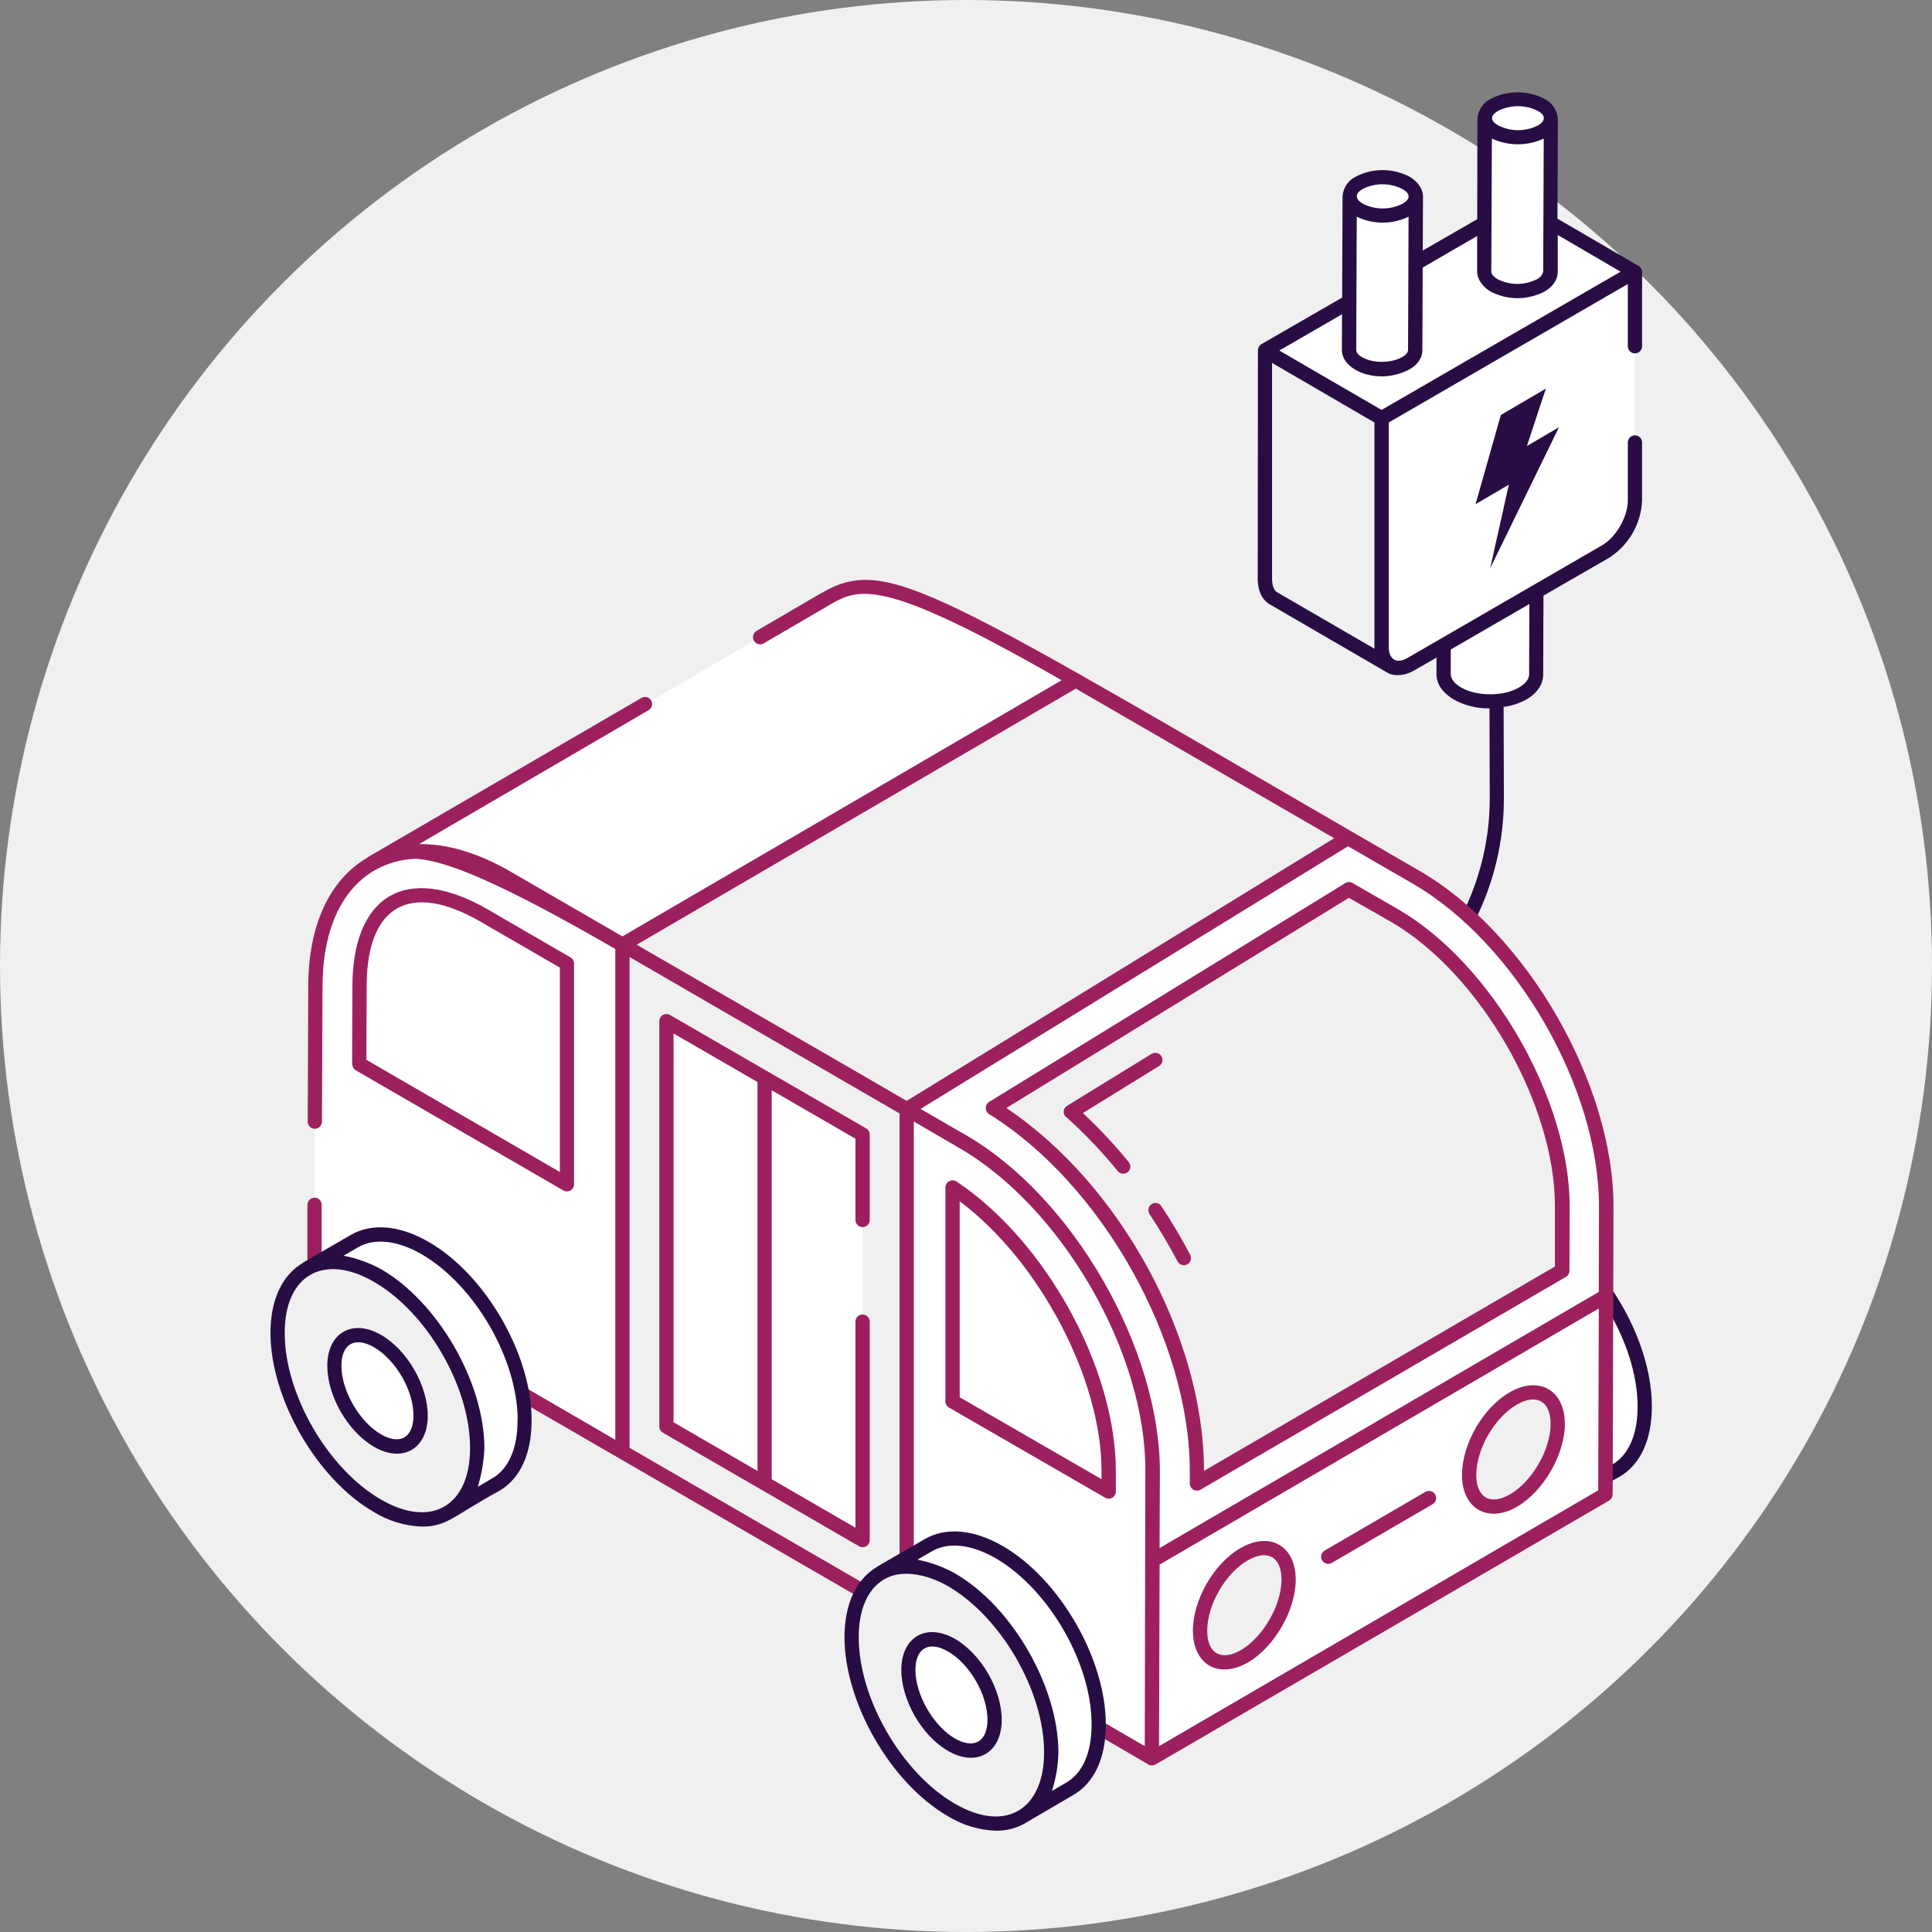 <?xml version="1.0" encoding="UTF-8"?>
<svg xmlns="http://www.w3.org/2000/svg" width="150" height="150" viewBox="0 0 150 150" fill="none">
  <rect x="0" y="0" width="150" height="150" fill="#808080" stroke="none"/>
  <circle cx="75" cy="75" r="75" fill="#F0F0F0"></circle>
  <g clip-path="url(#clip0_4114_13405)">
    <path d="M119.344 30.788L119.276 52.389C119.276 52.922 118.923 53.452 118.221 53.862C116.827 54.673 114.56 54.673 113.144 53.862C112.428 53.446 112.072 52.907 112.072 52.365L112.141 30.764C112.141 31.303 112.496 31.842 113.21 32.261C114.617 33.073 116.884 33.073 118.287 32.261C118.992 31.842 119.341 31.312 119.344 30.788Z" fill="white"></path>
    <path d="M117.373 41.15C118.377 41.731 118.383 42.671 117.373 43.245C116.813 43.532 116.193 43.681 115.564 43.681C114.934 43.681 114.314 43.532 113.754 43.245C112.738 42.647 112.735 41.719 113.73 41.15C114.294 40.86 114.918 40.709 115.552 40.709C116.185 40.709 116.81 40.86 117.373 41.15Z" fill="white"></path>
    <path d="M108.103 51.817L98.893 46.473C98.463 46.236 98.23 45.721 98.206 44.991L98.221 27.211L107.27 32.486V50.269C107.265 50.577 107.339 50.881 107.485 51.152C107.631 51.423 107.844 51.652 108.103 51.817Z" fill="#F0F0F0"></path>
    <path d="M126.936 34.318V38.871C126.936 40.318 125.921 42.09 124.663 42.817L109.54 51.571C108.285 52.299 107.27 51.703 107.267 50.254V32.48L126.936 21.103V26.896" fill="white"></path>
    <path d="M107.267 32.48L98.218 27.208L117.89 15.822L126.936 21.094L107.267 32.48Z" fill="white"></path>
    <path d="M109.928 15.259L109.88 27.196C109.88 27.573 109.623 27.947 109.131 28.253C108.565 28.532 107.943 28.677 107.312 28.677C106.681 28.677 106.059 28.532 105.493 28.253C105 27.953 104.744 27.573 104.744 27.172L104.791 15.271C104.805 15.044 104.88 14.825 105.008 14.637C105.136 14.449 105.311 14.299 105.517 14.203C106.084 13.913 106.71 13.763 107.346 13.763C107.982 13.763 108.609 13.913 109.175 14.203C109.668 14.508 109.928 14.885 109.928 15.259Z" fill="white"></path>
    <path d="M109.922 15.259L109.874 27.196C109.874 27.576 109.62 27.956 109.122 28.246C108.561 28.533 107.941 28.682 107.312 28.682C106.683 28.682 106.063 28.533 105.502 28.246C104.988 27.947 104.735 27.567 104.738 27.181L104.785 15.259C104.785 15.646 105.039 16.032 105.55 16.325C106.11 16.611 106.731 16.761 107.36 16.761C107.989 16.761 108.609 16.611 109.169 16.325C109.671 16.02 109.919 15.639 109.922 15.259Z" fill="white"></path>
    <path d="M109.167 14.206C110.17 14.786 110.176 15.726 109.167 16.301C108.606 16.587 107.986 16.737 107.357 16.737C106.728 16.737 106.107 16.587 105.547 16.301C104.534 15.717 104.529 14.777 105.526 14.206C106.089 13.916 106.713 13.765 107.346 13.765C107.979 13.765 108.603 13.916 109.167 14.206Z" fill="white"></path>
    <path d="M120.414 9.194L120.366 21.115C120.366 21.493 120.109 21.87 119.616 22.151C119.058 22.441 118.438 22.591 117.809 22.591C117.181 22.591 116.561 22.441 116.002 22.151C115.486 21.87 115.229 21.469 115.229 21.091L115.277 9.17C115.277 8.793 115.534 8.419 116.026 8.134C116.589 7.845 117.213 7.694 117.845 7.694C118.478 7.694 119.101 7.845 119.664 8.134C120.178 8.419 120.449 8.817 120.414 9.194Z" fill="white"></path>
    <path d="M120.419 9.185L120.369 21.106C120.369 21.486 120.118 21.867 119.616 22.157C119.056 22.443 118.435 22.593 117.806 22.593C117.177 22.593 116.557 22.443 115.997 22.157C115.486 21.858 115.232 21.474 115.232 21.091L115.283 9.17C115.283 9.556 115.537 9.939 116.047 10.236C116.608 10.522 117.228 10.671 117.857 10.671C118.486 10.671 119.106 10.522 119.667 10.236C120.166 9.945 120.416 9.565 120.419 9.185Z" fill="white"></path>
    <path d="M119.664 8.128C120.667 8.709 120.673 9.649 119.664 10.224C119.103 10.51 118.483 10.659 117.854 10.659C117.225 10.659 116.605 10.51 116.044 10.224C115.029 9.625 115.026 8.697 116.02 8.128C116.584 7.838 117.209 7.687 117.842 7.687C118.476 7.687 119.1 7.838 119.664 8.128Z" fill="white"></path>
    <path d="M126.936 27.435C127.08 27.435 127.219 27.379 127.323 27.279C127.426 27.178 127.487 27.041 127.491 26.896C127.491 25.45 127.491 22.561 127.491 21.115C127.488 21.015 127.459 20.918 127.406 20.833C127.354 20.748 127.28 20.678 127.193 20.63L120.921 16.978L120.954 9.212C120.927 8.889 120.819 8.579 120.638 8.311C120.458 8.042 120.212 7.825 119.924 7.679C119.275 7.343 118.556 7.167 117.826 7.167C117.096 7.167 116.376 7.343 115.728 7.679C115.443 7.824 115.199 8.04 115.021 8.305C114.842 8.571 114.734 8.878 114.706 9.197L114.691 17.017L110.463 19.454L110.48 15.262C110.48 14.604 110.009 14.065 109.447 13.723C108.798 13.383 108.077 13.206 107.345 13.206C106.613 13.206 105.891 13.383 105.242 13.723C104.957 13.866 104.714 14.082 104.537 14.348C104.36 14.614 104.257 14.922 104.236 15.241L104.203 23.106L97.931 26.723C97.849 26.774 97.782 26.846 97.737 26.932C97.691 27.015 97.666 27.109 97.666 27.205L97.651 44.994C97.686 46.191 98.2 46.709 98.612 46.937C110.77 53.993 106.843 51.727 107.837 52.29C108.064 52.416 108.874 52.589 109.815 52.044L111.529 51.053V52.344C111.529 53.119 112.016 53.808 112.879 54.317C113.726 54.779 114.679 55.014 115.644 54.999L115.665 62.008C115.659 65.665 114.658 69.252 112.768 72.381L113.664 73.004C115.689 69.695 116.76 65.889 116.761 62.008L116.74 54.882C117.353 54.805 117.945 54.613 118.487 54.317C119.347 53.829 119.813 53.119 119.813 52.365L119.834 46.245L124.929 43.308C125.679 42.828 126.303 42.175 126.749 41.403C127.195 40.631 127.45 39.763 127.491 38.871V34.315C127.481 34.175 127.418 34.044 127.316 33.948C127.213 33.852 127.078 33.799 126.937 33.799C126.797 33.799 126.662 33.852 126.559 33.948C126.457 34.044 126.394 34.175 126.383 34.315V38.871C126.383 40.123 125.473 41.71 124.385 42.338L109.265 51.092C108.396 51.592 107.829 51.146 107.823 50.266V32.8L126.383 22.052V26.896C126.387 27.041 126.447 27.178 126.55 27.278C126.654 27.379 126.792 27.435 126.936 27.435ZM118.72 52.377C118.72 52.733 118.422 53.086 117.944 53.374C116.728 54.083 114.659 54.083 113.434 53.374C112.926 53.074 112.637 52.709 112.637 52.356V50.428L118.738 46.895L118.72 52.377ZM119.783 21.184C119.744 21.292 119.684 21.39 119.607 21.475C119.529 21.559 119.436 21.627 119.332 21.675C118.858 21.916 118.333 22.042 117.8 22.042C117.268 22.042 116.743 21.916 116.268 21.675C116.071 21.564 115.784 21.328 115.784 21.103L115.829 10.76C116.46 11.052 117.147 11.203 117.842 11.203C118.537 11.203 119.224 11.052 119.855 10.76L119.813 21.106C119.813 21.136 119.789 21.16 119.783 21.184ZM116.307 8.61C116.787 8.369 117.316 8.243 117.853 8.243C118.389 8.243 118.919 8.369 119.398 8.61C120.037 8.957 119.995 9.394 119.398 9.745C118.922 9.983 118.397 10.107 117.865 10.107C117.332 10.107 116.807 9.983 116.331 9.745C115.698 9.394 115.671 8.987 116.307 8.613V8.61ZM106.622 28.04C106.105 27.941 105.296 27.633 105.296 27.163L105.338 16.825C105.965 17.128 106.653 17.285 107.349 17.285C108.046 17.285 108.733 17.128 109.361 16.825L109.322 27.163C109.322 27.579 108.632 27.872 108.199 27.986C107.682 28.11 107.146 28.128 106.622 28.04ZM108.892 15.819C108.414 16.06 107.888 16.185 107.354 16.185C106.82 16.185 106.293 16.06 105.816 15.819C105.12 15.418 105.26 14.981 105.795 14.672C106.273 14.432 106.802 14.306 107.337 14.306C107.873 14.306 108.401 14.432 108.88 14.672C109.516 15.044 109.534 15.457 108.892 15.819ZM104.182 27.166C104.182 28.16 105.2 28.851 106.177 29.085C107.012 29.298 107.891 29.263 108.707 28.983C109.988 28.585 110.433 27.833 110.433 27.187L110.457 20.774L114.685 18.322V21.091C114.685 21.741 115.214 22.34 115.731 22.639C116.377 22.975 117.094 23.15 117.821 23.15C118.549 23.15 119.266 22.975 119.912 22.639C120.572 22.256 120.936 21.714 120.942 21.112V18.244L125.825 21.094L107.264 31.827L101.482 28.471L99.329 27.214L104.194 24.399L104.182 27.166ZM99.159 45.985C98.833 45.805 98.771 45.275 98.762 44.994V28.175L106.712 32.803V50.266C106.712 50.299 106.712 50.335 106.712 50.368L99.159 45.985Z" fill="#270D44"></path>
    <path d="M83.118 85.611C83.118 88.066 82.258 89.802 80.861 90.587L77.175 92.742C78.573 91.946 79.433 90.222 79.433 87.767C79.454 82.833 75.993 76.842 71.716 74.363C69.566 73.115 67.613 72.986 66.194 73.804L69.879 71.672C71.298 70.852 73.23 70.959 75.401 72.208C79.69 74.687 83.151 80.677 83.118 85.611Z" fill="white"></path>
    <path d="M71.725 74.358C76.014 76.836 79.466 82.833 79.451 87.758C79.436 92.683 75.963 94.683 71.686 92.201C67.41 89.719 63.948 83.725 63.96 78.785C63.972 73.846 67.448 71.882 71.725 74.358Z" fill="#F0F0F0"></path>
    <path d="M71.71 79.423C73.562 80.486 75.055 83.088 75.055 85.216C75.055 87.345 73.547 88.21 71.692 87.135C69.838 86.06 68.347 83.474 68.353 81.336C68.359 79.198 69.865 78.354 71.71 79.423Z" fill="white"></path>
    <path d="M127.695 109.226C127.695 111.684 126.837 113.418 125.44 114.205L121.754 116.36C123.149 115.564 124.009 113.84 124.009 111.382C124.033 106.448 120.572 100.46 116.295 97.981C114.145 96.733 112.189 96.604 110.77 97.422L114.456 95.287C115.874 94.47 117.809 94.577 119.98 95.826C124.257 98.299 127.718 104.286 127.695 109.226Z" fill="white"></path>
    <path d="M116.292 97.966C120.581 100.448 124.033 106.445 124.018 111.37C124.003 116.295 120.53 118.294 116.253 115.813C111.977 113.331 108.503 107.337 108.503 102.397C108.503 97.457 112.016 95.493 116.292 97.966Z" fill="#F0F0F0"></path>
    <path d="M116.268 103.035C118.123 104.107 119.613 106.699 119.607 108.828C119.601 110.957 118.114 111.822 116.247 110.747C114.381 109.672 112.903 107.083 112.909 104.948C112.914 102.813 114.429 101.963 116.268 103.035Z" fill="white"></path>
    <path d="M59.012 49.473L63.999 46.569C66.687 45.006 68.521 44.141 83.534 52.829L48.32 73.343C33.307 64.66 31.471 65.52 28.786 67.082L50.079 54.679" fill="white"></path>
    <path d="M24.449 87.072L24.476 76.594C24.503 67.187 31.136 63.397 39.289 68.118L74.756 88.644C82.909 93.362 89.51 104.81 89.483 114.214L89.42 136.524L24.413 98.9L24.428 93.539" fill="white"></path>
    <path d="M44.023 74.812V91.943L27.896 82.611L27.911 76.594C27.911 74.465 28.392 69.501 32.659 69.501C34.096 69.501 35.807 70.049 37.587 71.079L44.023 74.812Z" fill="white"></path>
    <path d="M86.075 114.202V115.813L73.959 108.813V92.198C80.622 96.634 86.075 106.4 86.075 114.202Z" fill="white"></path>
    <path d="M89.471 121.148L89.429 136.533L124.642 116.019L124.684 100.634L89.471 121.148Z" fill="white"></path>
    <path d="M68.96 124.683L48.32 112.738V73.343L70.399 86.108V125.513L68.96 124.683Z" fill="#F0F0F0"></path>
    <path d="M66.977 102.574V119.57L51.743 110.756V79.282L66.977 88.09V94.757" fill="white"></path>
    <path d="M124.711 99.487V101.472C126.204 103.912 127.154 106.709 127.142 109.22C127.142 111.394 126.44 112.99 125.162 113.711L124.711 113.975V115.229C125.01 115.052 125.344 114.87 125.715 114.672C127.348 113.738 128.25 111.798 128.25 109.211C128.262 106.029 126.855 102.392 124.711 99.487Z" fill="#270D44"></path>
    <path d="M83.534 52.829L48.32 73.343L70.39 86.114L104.663 65.059L83.534 52.829Z" fill="#F0F0F0"></path>
    <path d="M109.973 68.121L105.607 65.603L104.663 65.059L70.39 86.114L74.756 88.635C82.909 93.362 89.504 104.801 89.483 114.217L89.465 121.148L124.684 100.634L124.702 93.703C124.723 84.288 118.126 72.849 109.973 68.121Z" fill="white"></path>
    <path d="M92.911 114.226C92.935 103.801 86.042 91.572 77.083 86.027L104.717 69.049L108.271 71.097C115.334 75.193 121.298 85.545 121.28 93.694V98.658L92.926 115.178L92.911 114.226Z" fill="#F0F0F0"></path>
    <path d="M91.914 97.676C91.242 96.4 90.507 95.159 89.71 93.958L91.914 97.676Z" fill="white"></path>
    <path d="M99.037 126.037C100.382 123.716 100.385 121.202 99.045 120.421C97.704 119.641 95.527 120.888 94.182 123.209C92.837 125.529 92.834 128.043 94.174 128.824C95.515 129.605 97.692 128.357 99.037 126.037Z" fill="#F0F0F0"></path>
    <path d="M117.49 108.577C119.386 107.481 120.933 108.349 120.939 110.55C120.945 112.75 119.407 115.403 117.514 116.498C115.62 117.594 114.07 116.711 114.064 114.528C114.058 112.346 115.596 109.672 117.49 108.577Z" fill="#F0F0F0"></path>
    <path d="M27.385 82.794C27.422 82.918 27.503 83.024 27.612 83.093L43.739 92.428C43.823 92.476 43.919 92.501 44.016 92.501C44.113 92.501 44.208 92.475 44.292 92.426C44.376 92.377 44.446 92.307 44.495 92.223C44.543 92.139 44.569 92.043 44.569 91.946V74.812C44.57 74.715 44.544 74.618 44.495 74.534C44.447 74.449 44.376 74.379 44.291 74.33L37.865 70.606C31.563 66.96 27.361 69.522 27.361 76.594L27.337 82.611C27.342 82.644 27.35 82.676 27.361 82.707C27.366 82.737 27.374 82.766 27.385 82.794ZM28.466 76.594C28.466 70.253 31.871 68.415 37.312 71.561L43.47 75.127V90.994L28.445 82.282L28.466 76.594Z" fill="#9D205E"></path>
    <path d="M74.267 91.733C74.184 91.677 74.087 91.645 73.987 91.64C73.887 91.635 73.787 91.658 73.699 91.707C73.61 91.753 73.535 91.823 73.482 91.909C73.43 91.995 73.401 92.094 73.401 92.195V108.804C73.4 108.901 73.426 108.997 73.475 109.081C73.524 109.165 73.594 109.235 73.678 109.283L85.806 116.283C85.89 116.331 85.985 116.356 86.082 116.356C86.179 116.356 86.274 116.33 86.358 116.282C86.441 116.233 86.511 116.164 86.559 116.08C86.608 115.996 86.633 115.901 86.634 115.804V114.202C86.628 106.232 81.198 96.353 74.267 91.733ZM85.523 114.843L74.511 108.484V93.266C80.658 97.865 85.523 107.014 85.523 114.202V114.843Z" fill="#9D205E"></path>
    <path d="M52.017 78.803C51.934 78.755 51.839 78.73 51.742 78.73C51.645 78.73 51.55 78.755 51.466 78.804C51.383 78.853 51.313 78.922 51.265 79.006C51.216 79.09 51.19 79.185 51.19 79.282V110.756C51.19 110.853 51.215 110.948 51.264 111.032C51.312 111.116 51.381 111.186 51.465 111.235L66.696 120.052C66.78 120.101 66.875 120.127 66.972 120.127C67.069 120.127 67.165 120.101 67.248 120.052C67.332 120.003 67.402 119.933 67.451 119.849C67.5 119.765 67.526 119.67 67.526 119.573V102.574C67.516 102.434 67.453 102.303 67.35 102.207C67.248 102.111 67.112 102.058 66.972 102.058C66.832 102.058 66.697 102.111 66.594 102.207C66.491 102.303 66.428 102.434 66.418 102.574V118.612L59.914 114.846V84.647L66.418 88.41V94.757C66.428 94.897 66.491 95.028 66.594 95.124C66.697 95.22 66.832 95.273 66.972 95.273C67.112 95.273 67.248 95.22 67.35 95.124C67.453 95.028 67.516 94.897 67.526 94.757V88.09C67.525 87.992 67.499 87.897 67.451 87.812C67.402 87.728 67.332 87.657 67.248 87.608L52.017 78.803ZM58.812 114.205L52.295 110.424V80.24L58.812 84.009V114.205Z" fill="#9D205E"></path>
    <path d="M110.242 67.63C72.251 45.662 69.028 43 63.715 46.075L58.74 48.979C58.612 49.056 58.519 49.181 58.482 49.325C58.444 49.471 58.465 49.624 58.54 49.754C58.576 49.817 58.624 49.872 58.682 49.916C58.739 49.96 58.805 49.992 58.875 50.011C58.945 50.029 59.018 50.033 59.09 50.023C59.161 50.013 59.23 49.989 59.292 49.952L64.268 47.048C66.678 45.632 68.294 44.701 82.423 52.814L48.323 72.702L39.567 67.63C37.091 66.211 34.702 65.502 32.537 65.535L50.36 55.137C50.486 55.063 50.577 54.942 50.614 54.801C50.651 54.659 50.631 54.509 50.557 54.383C50.483 54.256 50.363 54.165 50.222 54.128C50.08 54.09 49.93 54.111 49.804 54.185L28.511 66.576V66.597C25.569 68.316 23.933 71.864 23.933 76.594L23.891 87.072C23.888 87.219 23.944 87.361 24.045 87.467C24.147 87.573 24.286 87.634 24.433 87.636C24.579 87.639 24.721 87.584 24.827 87.482C24.932 87.38 24.993 87.24 24.996 87.093L25.041 76.615C25.041 72.292 26.477 69.079 29.087 67.57C30.066 67.013 31.166 66.705 32.292 66.672C34.657 66.828 38.749 68.469 47.771 73.678V111.786L40.412 107.508C40.523 107.975 40.603 108.449 40.651 108.927L66.723 124.025C66.869 123.681 67.062 123.36 67.296 123.07L48.879 112.409V74.303L69.841 86.449V121.276L70.946 120.633V87.072L74.485 89.135C82.357 93.679 88.969 104.939 88.924 114.208L88.879 135.572L85.275 133.476C85.294 133.616 85.302 133.757 85.299 133.898C85.299 134.198 85.275 134.452 85.254 134.719L89.136 136.979V137.003C89.23 137.046 89.332 137.068 89.435 137.069C89.528 137.07 89.619 137.047 89.701 137.003L124.941 116.498C125.021 116.445 125.088 116.372 125.134 116.287C125.18 116.202 125.205 116.107 125.207 116.01L125.252 100.625L125.272 93.685C125.278 84.144 118.535 72.441 110.242 67.63ZM70.393 85.473C65.773 82.779 56.33 77.339 49.431 73.349L83.528 53.464L103.585 65.079L70.393 85.473ZM124.084 115.711L89.987 135.572L90.032 121.474L124.132 101.589L124.084 115.711ZM124.129 100.305L90.029 120.19L90.053 114.226C90.053 104.739 83.331 92.97 75.037 88.156L71.471 86.096L104.663 65.702L109.683 68.606C117.687 73.238 124.167 84.5 124.144 93.697L124.129 100.305ZM23.867 98.463V98.508C23.935 98.443 24.02 98.397 24.112 98.377C24.022 98.398 23.933 98.449 23.867 98.463ZM24.443 92.988H24.419C24.273 92.991 24.134 93.051 24.031 93.154C23.928 93.258 23.869 93.398 23.867 93.545V98.463L24.972 97.823V93.545C24.975 93.401 24.921 93.261 24.822 93.157C24.723 93.053 24.587 92.992 24.443 92.988Z" fill="#9D205E"></path>
    <path d="M104.427 68.576L76.793 85.554C76.713 85.604 76.647 85.674 76.601 85.757C76.555 85.839 76.531 85.933 76.531 86.027C76.531 86.122 76.555 86.215 76.601 86.298C76.647 86.381 76.713 86.45 76.793 86.5C85.543 91.922 92.376 104.101 92.376 114.226V115.175C92.376 115.273 92.401 115.369 92.45 115.453C92.498 115.538 92.568 115.609 92.652 115.657C92.736 115.706 92.832 115.732 92.93 115.732C93.027 115.732 93.123 115.706 93.207 115.657L121.578 99.137C121.662 99.088 121.731 99.019 121.779 98.934C121.828 98.85 121.853 98.755 121.853 98.658L121.868 93.694C121.886 85.374 115.802 74.803 108.581 70.615L105.03 68.57C104.94 68.513 104.835 68.482 104.728 68.483C104.621 68.484 104.516 68.517 104.427 68.576ZM107.993 71.57C114.912 75.585 120.745 85.713 120.724 93.688V98.332L93.478 114.199C93.478 103.849 86.95 91.913 78.134 86.027L104.726 69.708L107.993 71.57Z" fill="#9D205E"></path>
    <path d="M82.79 86.734C84.227 88.025 85.561 89.426 86.78 90.925C86.873 91.039 87.007 91.111 87.153 91.125C87.299 91.139 87.445 91.095 87.558 91.002C87.671 90.908 87.743 90.774 87.757 90.627C87.771 90.481 87.727 90.335 87.634 90.222C86.535 88.875 85.346 87.604 84.074 86.419L89.987 82.767C90.049 82.729 90.103 82.679 90.146 82.62C90.189 82.561 90.219 82.494 90.236 82.423C90.253 82.352 90.256 82.279 90.245 82.207C90.233 82.135 90.208 82.066 90.17 82.004C90.132 81.942 90.082 81.888 90.023 81.845C89.964 81.802 89.897 81.771 89.826 81.754C89.756 81.737 89.683 81.734 89.611 81.746C89.539 81.757 89.47 81.783 89.408 81.821L82.856 85.848C82.779 85.892 82.715 85.954 82.668 86.029C82.62 86.103 82.592 86.189 82.584 86.277C82.576 86.365 82.59 86.453 82.624 86.535C82.658 86.617 82.711 86.689 82.778 86.746L82.79 86.734Z" fill="#9D205E"></path>
    <path d="M89.405 93.491C89.283 93.572 89.198 93.699 89.169 93.843C89.14 93.987 89.169 94.137 89.25 94.26C90.038 95.458 90.77 96.688 91.424 97.934C91.492 98.064 91.609 98.162 91.749 98.205C91.889 98.249 92.041 98.235 92.171 98.167C92.3 98.099 92.398 97.982 92.442 97.841C92.485 97.701 92.472 97.549 92.403 97.419C91.723 96.124 90.977 94.865 90.169 93.646C90.13 93.586 90.078 93.533 90.018 93.493C89.958 93.452 89.891 93.423 89.82 93.409C89.749 93.394 89.675 93.394 89.604 93.408C89.533 93.422 89.465 93.45 89.405 93.491Z" fill="#9D205E"></path>
    <path d="M96.322 120.19C94.231 121.387 92.612 124.219 92.618 126.62C92.618 129.216 94.604 130.398 96.898 129.069C98.947 127.872 100.607 124.998 100.601 122.639C100.595 120.004 98.579 118.881 96.322 120.19ZM96.346 128.111C94.825 128.991 93.729 128.39 93.726 126.614C93.726 124.608 95.133 122.154 96.877 121.145C98.344 120.297 99.49 120.806 99.496 122.642C99.502 124.614 98.051 127.12 96.346 128.111Z" fill="#9D205E"></path>
    <path d="M117.215 108.098C115.124 109.295 113.506 112.127 113.509 114.528C113.509 117.124 115.513 118.301 117.791 116.977C119.84 115.78 121.501 112.909 121.495 110.547C121.486 107.888 119.449 106.801 117.215 108.098ZM117.239 116.019C115.716 116.903 114.62 116.283 114.617 114.522C114.617 112.517 116.026 110.062 117.767 109.053C119.261 108.185 120.384 108.753 120.39 110.55C120.396 112.52 118.956 115.025 117.239 116.019Z" fill="#9D205E"></path>
    <path d="M110.669 115.828L102.847 120.384C102.742 120.445 102.66 120.54 102.614 120.652C102.567 120.765 102.559 120.89 102.591 121.007C102.623 121.125 102.692 121.229 102.789 121.303C102.885 121.377 103.003 121.417 103.125 121.417C103.222 121.418 103.318 121.392 103.403 121.342L111.224 116.786C111.351 116.712 111.443 116.591 111.481 116.449C111.518 116.307 111.498 116.155 111.424 116.028C111.351 115.901 111.23 115.809 111.088 115.771C110.946 115.734 110.795 115.754 110.669 115.828Z" fill="#9D205E"></path>
    <path d="M40.735 110.307C40.735 112.765 39.874 114.498 38.477 115.286L34.791 117.441C36.189 116.645 37.049 114.92 37.049 112.463C37.07 107.529 33.609 101.541 29.332 99.062C27.182 97.814 25.229 97.685 23.81 98.502L27.496 96.368C28.914 95.55 30.846 95.658 33.018 96.907C37.294 99.386 40.755 105.373 40.735 110.307Z" fill="white"></path>
    <path d="M29.329 99.047C33.618 101.529 37.07 107.526 37.055 112.451C37.04 117.375 33.567 119.375 29.291 116.893C25.014 114.412 21.541 108.424 21.552 103.484C21.564 98.544 25.053 96.58 29.329 99.047Z" fill="#F0F0F0"></path>
    <path d="M29.314 104.137C31.169 105.208 32.662 107.801 32.656 109.93C32.65 112.058 31.148 112.924 29.293 111.849C27.439 110.774 25.949 108.184 25.954 106.05C25.96 103.915 27.469 103.05 29.314 104.137Z" fill="white"></path>
    <path d="M85.299 133.919C85.299 136.377 84.442 138.111 83.044 138.898L79.359 141.054C80.753 140.254 81.613 138.533 81.613 136.075C81.634 131.141 78.176 125.153 73.899 122.675C71.749 121.426 69.793 121.297 68.374 122.115L72.069 119.98C73.487 119.163 75.422 119.271 77.594 120.519C81.861 122.998 85.323 128.985 85.299 133.919Z" fill="white"></path>
    <path d="M73.896 122.665C78.185 125.147 81.637 131.144 81.622 136.069C81.607 140.994 78.134 142.993 73.858 140.512C69.581 138.03 66.096 132.033 66.12 127.096C66.144 122.159 69.62 120.19 73.896 122.665Z" fill="#F0F0F0"></path>
    <path d="M73.881 127.734C75.736 128.806 77.226 131.396 77.22 133.527C77.214 135.659 75.712 136.521 73.861 135.446C72.009 134.371 70.516 131.782 70.522 129.647C70.528 127.513 72.033 126.662 73.881 127.734Z" fill="white"></path>
    <path d="M33.292 96.428C31.029 95.123 28.869 94.931 27.221 95.889L23.532 98.024C23.532 98.024 23.518 98.05 23.506 98.059C21.896 99.011 21 100.931 21 103.484C21 108.574 24.584 114.819 29.004 117.379C30.136 118.084 31.432 118.479 32.764 118.525C34.765 118.525 35.332 117.597 38.737 115.768C40.37 114.834 41.272 112.897 41.272 110.307C41.308 105.218 37.724 98.991 33.292 96.428ZM29.556 116.412C25.435 114.017 22.09 108.223 22.105 103.478C22.105 98.964 25.16 97.269 29.058 99.535C33.179 101.93 36.524 107.718 36.494 112.457C36.494 116.852 33.543 118.732 29.556 116.412ZM40.182 110.298C40.182 112.472 39.477 114.067 38.199 114.789L37.1 115.43C37.394 114.457 37.565 113.451 37.608 112.436C37.608 107.346 34.024 101.113 29.607 98.55C28.689 98.049 27.7 97.691 26.674 97.491L27.782 96.85C29.075 96.099 30.843 96.29 32.749 97.386C36.873 99.781 40.215 105.571 40.191 110.307L40.182 110.298Z" fill="#270D44"></path>
    <path d="M29.592 103.643C27.364 102.353 25.411 103.484 25.411 106.038C25.411 108.379 26.991 111.127 29.028 112.325C31.259 113.621 33.209 112.484 33.209 109.93C33.215 107.577 31.626 104.819 29.592 103.643ZM29.571 111.355C27.905 110.391 26.501 107.954 26.507 106.038C26.507 104.326 27.567 103.751 29.04 104.601C30.736 105.583 32.11 107.966 32.101 109.912C32.098 111.621 31.044 112.22 29.571 111.355Z" fill="#270D44"></path>
    <path d="M77.859 120.037C75.596 118.735 73.442 118.54 71.785 119.501L68.1 121.636C68.085 121.636 68.085 121.66 68.073 121.669C66.466 122.621 65.573 124.543 65.564 127.093C65.564 132.183 69.148 138.428 73.568 140.991C74.701 141.696 75.998 142.091 77.331 142.137C78.135 142.146 78.927 141.94 79.624 141.539L79.657 141.515L79.705 141.485L83.319 139.371C84.952 138.437 85.854 136.5 85.854 133.913C85.875 128.833 82.291 122.606 77.859 120.037ZM74.12 140.033C70.002 137.638 66.654 131.845 66.672 127.096C66.672 124.932 67.386 123.336 68.667 122.606C70.118 121.77 72.146 122.306 73.622 123.163C77.746 125.558 81.088 131.348 81.061 136.084C81.061 140.323 78.236 142.41 74.12 140.033ZM84.749 133.919C84.749 136.09 84.047 137.685 82.766 138.41L81.67 139.051C81.985 138.083 82.155 137.074 82.175 136.057C82.175 130.967 78.591 124.737 74.174 122.175C73.255 121.662 72.261 121.296 71.229 121.091L72.337 120.45C73.636 119.696 75.407 119.893 77.31 120.986C81.431 123.381 84.776 129.171 84.749 133.904V133.919Z" fill="#270D44"></path>
    <path d="M74.159 127.252C71.94 125.968 69.978 127.084 69.978 129.647C69.978 131.994 71.558 134.751 73.592 135.934C75.846 137.242 77.773 136.063 77.773 133.539C77.779 131.186 76.193 128.432 74.159 127.252ZM74.135 134.973C72.472 134.009 71.068 131.575 71.074 129.656C71.074 127.923 72.155 127.381 73.604 128.219C75.3 129.201 76.674 131.581 76.668 133.53C76.662 135.251 75.602 135.814 74.135 134.973Z" fill="#270D44"></path>
    <path d="M115.698 44.117L117.146 37.629L114.563 39.144L116.525 32.219L120.019 30.172L118.547 34.632L121.038 33.171L115.698 44.117Z" fill="#270D44"></path>
  </g>
  <defs>
    <clipPath id="clip0_4114_13405">
      <rect width="107.25" height="135" fill="white" transform="translate(21 7.137)"></rect>
    </clipPath>
  </defs>
</svg>
